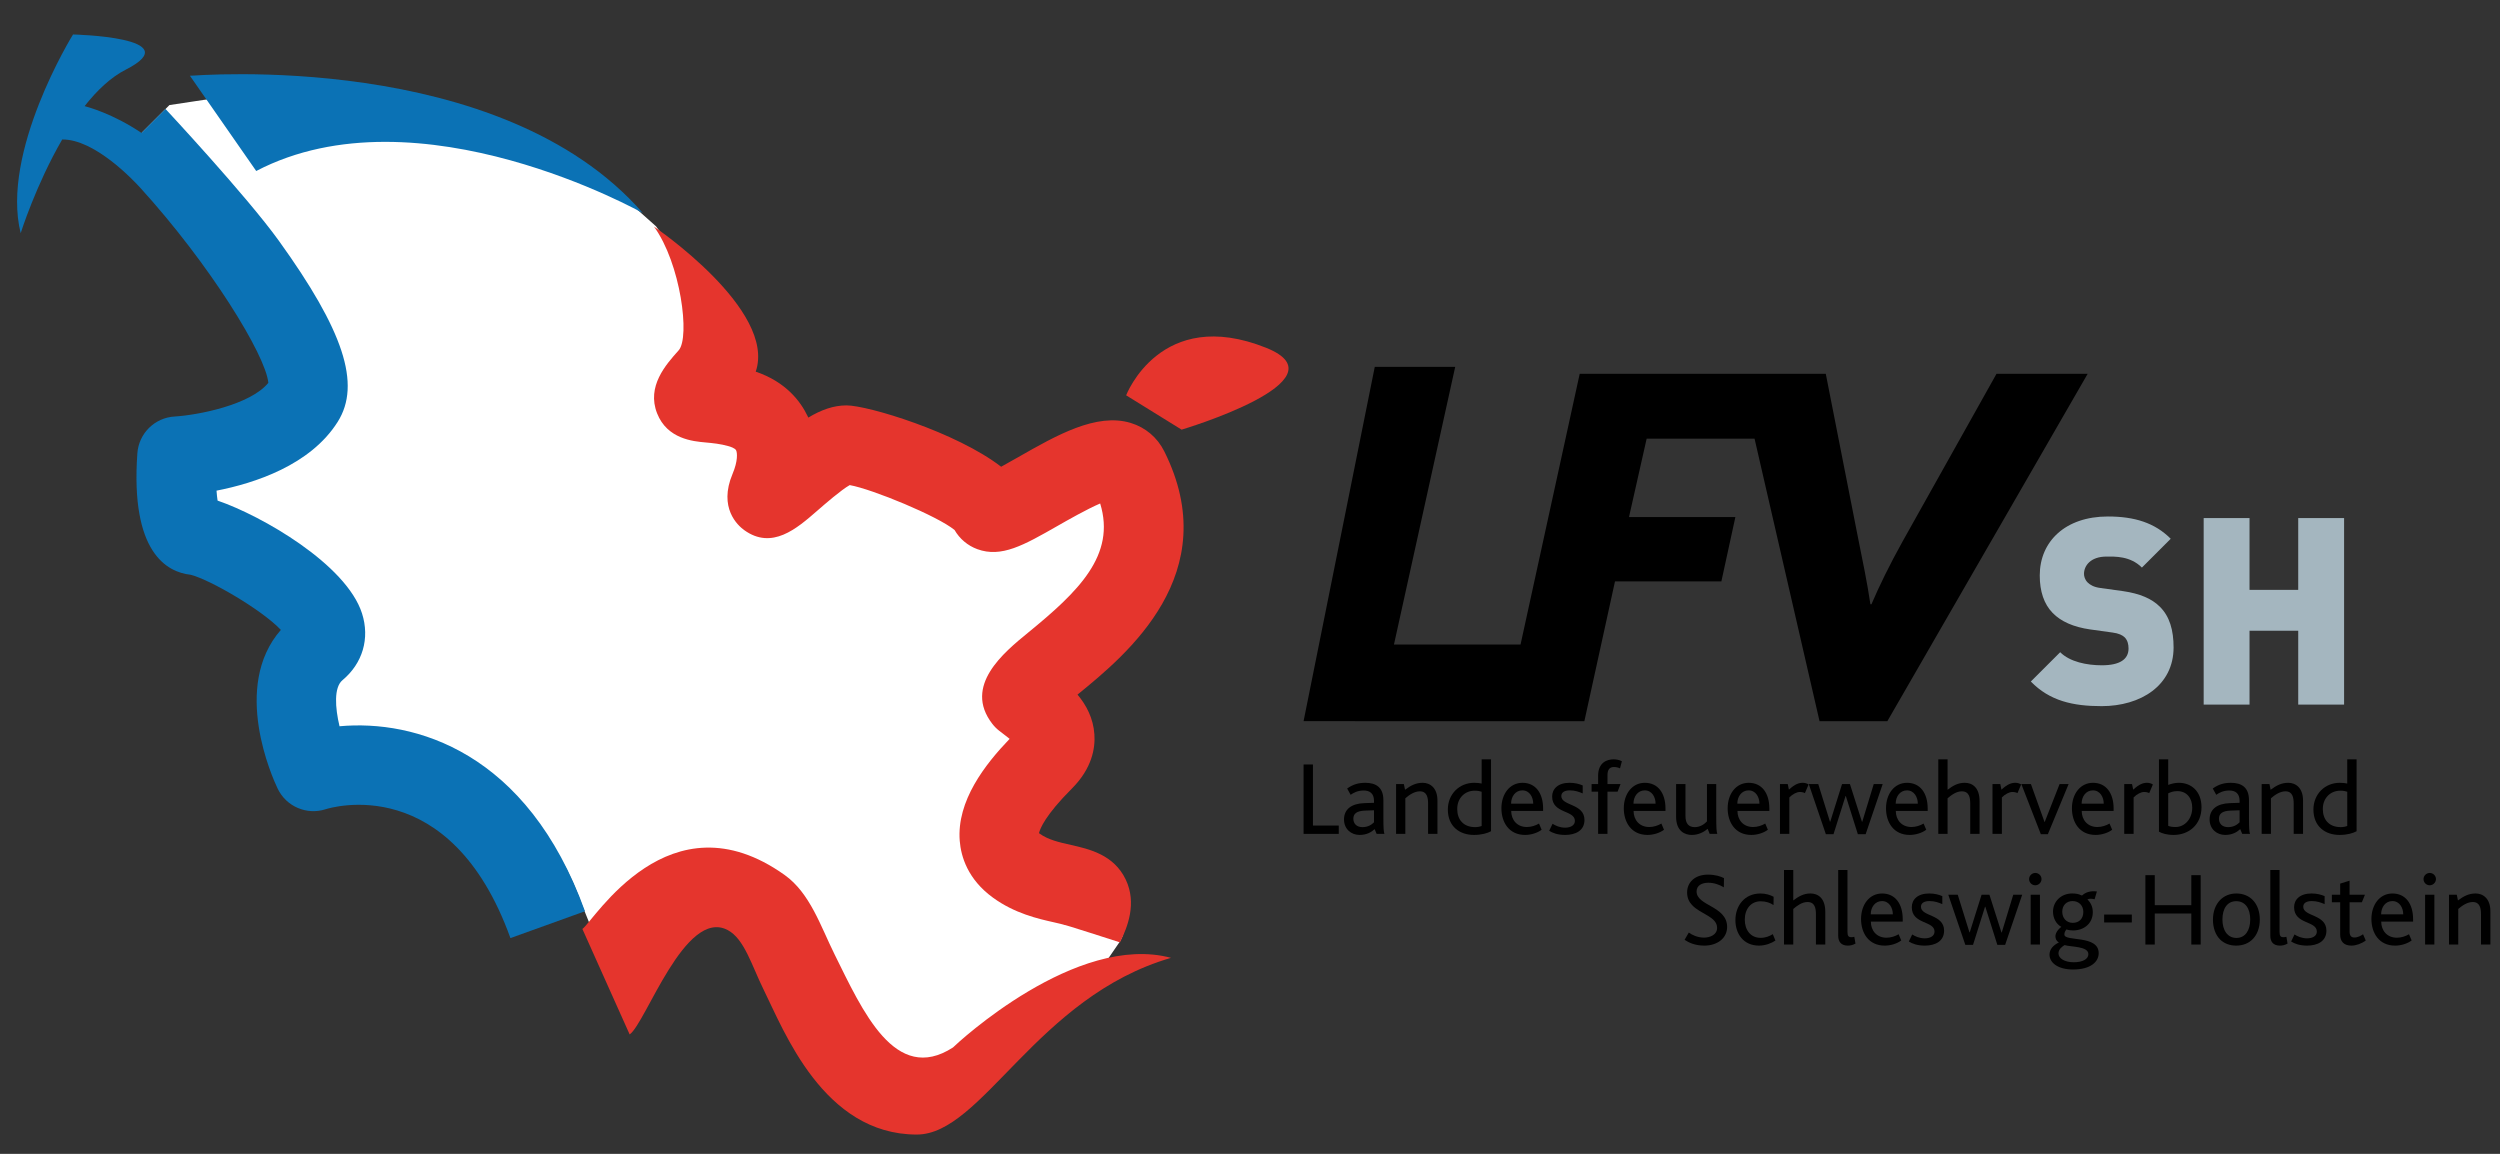<?xml version="1.0" encoding="utf-8"?>
<!-- Generator: Adobe Illustrator 15.0.0, SVG Export Plug-In . SVG Version: 6.00 Build 0)  -->
<!DOCTYPE svg PUBLIC "-//W3C//DTD SVG 1.1//EN" "http://www.w3.org/Graphics/SVG/1.1/DTD/svg11.dtd">
<svg version="1.1" id="Ebene_1" xmlns="http://www.w3.org/2000/svg" xmlns:xlink="http://www.w3.org/1999/xlink" x="0px" y="0px"
	 width="260px" height="120px" viewBox="0 0 260 120" enable-background="new 0 0 260 120" xml:space="preserve">
<rect x="0" y="0" width="260" height="120" fill="#333333" stroke="none"/>
<g>
	<g>
		<path fill="#FFFFFF" d="M116.521,97.846c2.687-5.373-6.609-4.753-10.83-7.821c-4.22-3.07,0-8.059,2.878-10.937
			c2.877-2.879-0.384-4.987-2.11-6.332c-1.919-2.494,18.035-9.785,10.936-23.981c-2.019-4.039-13.814,6.331-14.582,4.22
			c-0.767-2.11-11.895-6.715-14.773-6.715c-2.877,0-9.593,8.25-8.059,4.604c1.535-3.645,0.96-7.29-3.07-8.441
			c-4.027-1.151-6.523,0.385-3.262-3.262c3.262-3.645-2.352-11.426-5.422-15.646l-4.944-4.395
			c-8.514-6.043-30.636-9.613-36.392-9.613l-9.27,1.4c-2.877,2.877-2.877,2.877-2.877,2.877s20.15,22.692,16.888,27.871
			c-3.261,5.181-13.238,5.755-13.238,5.755s-0.576,8.059,1.918,8.251c2.494,0.192,17.268,8.058,12.663,11.895
			c-4.604,3.839-0.384,12.662-0.384,12.662s20.271-7.413,27.945,13.883l2.368,5.88c5.564-3.837,10.169-11.894,15.733-6.139
			c5.564,5.756,5.984,22.754,17.88,23.331l5.835-5.699c2.11-1.727,5.667-7.606,9.888-7.415L116.521,97.846z"/>
		<path fill="#E5352D" d="M116.475,98.006c0,0-6.307-2.034-5.712-1.79c-0.186-0.075-0.767-0.207-1.191-0.304
			c-1.609-0.362-4.041-0.91-6.304-2.557c-2.622-1.906-3.326-4.267-3.456-5.911c-0.326-4.15,2.63-7.939,5.19-10.604
			c-0.239-0.193-0.485-0.381-0.666-0.519l-0.408-0.313c-0.276-0.215-0.523-0.462-0.736-0.741c-3.035-3.945,1.205-7.408,3.736-9.478
			c5.231-4.275,9.144-8.051,7.49-13.428c-1.404,0.604-3.357,1.719-4.455,2.346c-3.504,2-5.821,3.322-8.324,2.404
			c-1.006-0.37-1.836-1.076-2.363-1.989c-1.742-1.442-8.535-4.249-10.905-4.673c-0.895,0.505-2.571,1.964-3.422,2.705
			c-2.08,1.811-4.668,4.063-7.554,1.975c-0.661-0.478-2.698-2.31-1.21-5.844c0.573-1.359,0.493-2.199,0.371-2.453
			c-0.105-0.223-0.62-0.384-0.775-0.428c-0.871-0.25-1.688-0.323-2.408-0.39c-1.294-0.115-3.983-0.359-5.034-3.024
			c-1.108-2.813,0.908-5.066,2.242-6.557c1.206-1.349,0.21-9.048-2.565-12.864c0,0,12.777,8.646,10.579,15.083
			c3.119,1.058,4.651,3.071,5.392,4.618c0.026,0.053,0.05,0.106,0.075,0.16c1.333-0.803,2.62-1.27,3.979-1.27
			c2.209,0,11.4,2.774,16.077,6.38c0.59-0.321,1.241-0.692,1.762-0.989c4.003-2.285,8.145-4.649,11.714-3.566
			c1.531,0.464,2.769,1.511,3.487,2.947c6.367,12.734-3.969,21.181-8.937,25.239c-0.026,0.021-0.054,0.044-0.082,0.066
			c0.906,1.087,1.642,2.446,1.756,4.146c0.095,1.403-0.235,3.518-2.334,5.618c-2.778,2.777-3.322,4.188-3.429,4.643
			c0.019,0.016,0.039,0.031,0.061,0.048c0.889,0.646,2.046,0.907,3.271,1.184c1.882,0.424,4.462,1.006,5.695,3.61
			C118.239,93.927,117.29,96.376,116.475,98.006z"/>
		<g>
			<path fill="#0B72B5" d="M35.31,75.531c-0.466-1.952-0.592-4.043,0.304-4.789c2.104-1.754,2.865-4.347,2.038-6.94
				c-1.632-5.113-10.435-10.169-15.023-11.739c-0.045-0.298-0.083-0.651-0.111-1.035c3.937-0.768,9.759-2.64,12.603-7.157
				c2.474-3.926,0.586-9.523-6.129-18.844c-3.367-4.674-11.783-13.7-11.783-13.7l-2.497,2.497c-3.025-2.037-5.621-2.703-5.913-2.788
				c1.278-1.625,2.713-2.995,4.281-3.793c6.648-3.383-5.484-3.657-5.484-3.657C7.518,3.702,0.048,15.835,2.151,24.249
				c0,0,1.584-5.036,4.319-9.744c3.35-0.037,7.346,4.174,8.109,5.013c7.188,7.896,13.042,17.363,13.329,20.295
				c-1.871,2.298-7.299,3.353-9.75,3.505c-2.067,0.119-3.724,1.754-3.872,3.821c-0.736,10.309,3.063,12.364,5.53,12.634
				c2.067,0.52,7.471,3.689,9.393,5.737c-5.163,5.894-0.87,15.381-0.332,16.507c0.889,1.859,3.017,2.774,4.979,2.145
				c0.525-0.172,12.974-3.955,19.229,13.399l7.752-2.792C54.843,78.14,43.116,74.82,35.31,75.531z"/>
			<path fill="#0B72B5" d="M66.856,22.162C52.025,5.133,20.31,7.879,19.752,7.879l6.894,9.905
				C43.509,8.978,66.856,22.162,66.856,22.162z"/>
		</g>
	</g>
	<path fill="#E5352D" d="M121.787,99.616c-9.853-2.644-22.203,8.849-22.677,9.32c-6.025,3.898-9.423-3.853-12.319-9.692
		c-1.441-2.906-2.544-6.36-5.19-8.246c-11.998-8.549-19.841,4.789-21.033,5.613l4.916,10.97c1.678-1.16,5.768-13.185,10.194-10.857
		c1.743,0.918,2.517,3.731,3.732,6.183c2.114,4.26,6.217,15.086,15.935,15.086C102.149,117.992,107.813,103.667,121.787,99.616z
		 M99.125,108.926l0.002-0.001l0,0C99.126,108.925,99.126,108.926,99.125,108.926z"/>
	<path fill="#E5352D" d="M117.119,41.113c0,0,3.57-9.338,14.556-4.943c8.45,3.38-8.789,8.514-8.789,8.514L117.119,41.113z"/>
</g>
<g>
	<path d="M135.572,86.723v-7.218h0.974v6.353h2.684v0.865H135.572z"/>
	<path d="M143.168,86.723l-0.206-0.494c-0.329,0.308-0.821,0.604-1.567,0.604c-0.876,0-1.619-0.615-1.619-1.61
		c0-1.041,0.755-1.653,2.113-1.697l1.007-0.034c0-0.065,0-0.162,0-0.196c0-0.799-0.459-1.084-1.074-1.084
		c-0.634,0-1.062,0.241-1.357,0.447l-0.361-0.654c0.646-0.46,1.228-0.593,1.896-0.593c1.083,0,1.872,0.46,1.872,1.797v1.74
		c0,1.227,0.032,1.588,0.11,1.774H143.168z M142.896,84.27l-0.942,0.033c-0.853,0.032-1.205,0.317-1.205,0.842
		c0,0.493,0.318,0.877,0.954,0.877c0.603,0,0.974-0.283,1.193-0.503V84.27z"/>
	<path d="M148.521,86.723V83.58c0-0.603-0.099-1.282-0.853-1.282c-0.57,0-1.108,0.372-1.513,0.724v3.701h-0.963v-5.179h0.81
		l0.122,0.591c0.59-0.439,1.116-0.724,1.838-0.724c0.756,0,1.532,0.517,1.532,1.841v3.471H148.521z"/>
	<path d="M153.292,86.833c-1.477,0-2.716-0.866-2.716-2.641c0-1.608,1.194-2.781,2.738-2.781c0.34,0,0.581,0.033,0.777,0.078v-2.52
		h0.975v7.479C154.694,86.656,154.069,86.833,153.292,86.833z M154.092,82.342c-0.196-0.064-0.371-0.11-0.734-0.11
		c-0.984,0-1.806,0.735-1.806,1.905c0,1.098,0.636,1.885,1.871,1.885c0.242,0,0.515-0.055,0.669-0.121V82.342z"/>
	<path d="M157.166,84.335c0,0.919,0.591,1.675,1.631,1.675c0.449,0,0.909-0.152,1.26-0.361l0.273,0.646
		c-0.449,0.339-1.116,0.538-1.718,0.538c-1.688,0-2.465-1.326-2.465-2.771c0-1.489,0.865-2.65,2.19-2.65
		c1.356,0,2.146,1.062,2.146,2.673c0,0.064,0,0.152,0,0.251H157.166z M158.326,82.199c-0.723,0-1.172,0.637-1.172,1.381h2.3
		C159.454,82.911,159.082,82.199,158.326,82.199z"/>
	<path d="M162.78,86.833c-0.789,0-1.291-0.199-1.665-0.429l0.352-0.732c0.285,0.186,0.743,0.405,1.304,0.405
		c0.602,0,1.019-0.264,1.019-0.701c0-1.15-2.367-0.734-2.367-2.54c0-0.788,0.604-1.425,1.808-1.425c0.581,0,1.007,0.121,1.37,0.274
		v0.832c-0.385-0.165-0.789-0.318-1.338-0.318c-0.503,0-0.886,0.176-0.886,0.592c0,1.041,2.409,0.756,2.409,2.485
		C164.785,86.384,163.854,86.833,162.78,86.833z"/>
	<path d="M168.481,79.91c-0.174-0.087-0.393-0.141-0.634-0.141c-0.459,0-0.668,0.295-0.668,0.831v0.943h1.357l-0.306,0.788h-1.052
		v4.391h-0.974v-4.391h-0.679v-0.788h0.679v-0.855c0-1.412,0.951-1.719,1.621-1.719c0.24,0,0.58,0.055,0.852,0.198L168.481,79.91z"
		/>
	<path d="M169.892,84.335c0,0.919,0.593,1.675,1.632,1.675c0.449,0,0.908-0.152,1.26-0.361l0.272,0.646
		c-0.448,0.339-1.116,0.538-1.717,0.538c-1.688,0-2.465-1.326-2.465-2.771c0-1.489,0.865-2.65,2.189-2.65
		c1.358,0,2.147,1.062,2.147,2.673c0,0.064,0,0.152,0,0.251H169.892z M171.054,82.199c-0.724,0-1.173,0.637-1.173,1.381h2.299
		C172.18,82.911,171.808,82.199,171.054,82.199z"/>
	<path d="M177.807,86.723l-0.209-0.525c-0.383,0.328-0.962,0.636-1.652,0.636s-1.632-0.363-1.632-1.885v-3.404h0.975v3.329
		c0,0.787,0.339,1.148,0.975,1.148c0.579,0,1.04-0.35,1.26-0.602v-3.876h0.964v3.251c0,1.358,0.03,1.698,0.11,1.928H177.807z"/>
	<path d="M180.695,84.335c0,0.919,0.59,1.675,1.629,1.675c0.45,0,0.91-0.152,1.26-0.361l0.274,0.646
		c-0.45,0.339-1.116,0.538-1.719,0.538c-1.686,0-2.463-1.326-2.463-2.771c0-1.489,0.862-2.65,2.188-2.65
		c1.36,0,2.148,1.062,2.148,2.673c0,0.064,0,0.152,0,0.251H180.695z M181.854,82.199c-0.722,0-1.172,0.637-1.172,1.381h2.3
		C182.982,82.911,182.611,82.199,181.854,82.199z"/>
	<path d="M187.711,82.484c-0.143-0.077-0.329-0.119-0.535-0.119c-0.309,0-0.756,0.228-1.085,0.569v3.788h-0.975v-5.179h0.809
		l0.121,0.58c0.646-0.592,1.052-0.713,1.456-0.713c0.242,0,0.46,0.088,0.593,0.175L187.711,82.484z"/>
	<path d="M194.028,86.755h-0.813l-1.247-3.964h-0.033l-1.249,3.964h-0.798l-1.775-5.211h0.986l1.216,3.908h0.032l1.225-3.908h0.822
		l1.249,3.918h0.032l1.194-3.918h0.93L194.028,86.755z"/>
	<path d="M197.163,84.335c0,0.919,0.591,1.675,1.631,1.675c0.449,0,0.908-0.152,1.26-0.361l0.274,0.646
		c-0.449,0.339-1.117,0.538-1.719,0.538c-1.688,0-2.464-1.326-2.464-2.771c0-1.489,0.863-2.65,2.188-2.65
		c1.359,0,2.146,1.062,2.146,2.673c0,0.064,0,0.152,0,0.251H197.163z M198.323,82.199c-0.722,0-1.171,0.637-1.171,1.381h2.3
		C199.452,82.911,199.079,82.199,198.323,82.199z"/>
	<path d="M204.904,86.723v-3.153c0-0.625-0.111-1.271-0.878-1.271c-0.57,0-1.084,0.384-1.478,0.724v3.701h-0.965V78.97h0.965v3.165
		c0.546-0.416,1.072-0.724,1.784-0.724c0.756,0,1.543,0.45,1.543,1.906v3.405H204.904z"/>
	<path d="M209.817,82.484c-0.144-0.077-0.33-0.119-0.537-0.119c-0.308,0-0.757,0.228-1.085,0.567v3.79h-0.975v-5.179h0.811
		l0.12,0.58c0.646-0.592,1.052-0.713,1.456-0.713c0.24,0,0.46,0.088,0.593,0.175L209.817,82.484z"/>
	<path d="M212.978,86.755h-0.732l-2.026-5.211h0.997l1.412,3.941h0.021l1.546-3.941h0.939L212.978,86.755z"/>
	<path d="M216.498,84.335c0,0.919,0.593,1.675,1.633,1.675c0.449,0,0.909-0.152,1.26-0.361l0.273,0.646
		c-0.447,0.339-1.119,0.538-1.719,0.538c-1.687,0-2.465-1.326-2.465-2.771c0-1.489,0.867-2.65,2.189-2.65
		c1.36,0,2.147,1.062,2.147,2.673c0,0.064,0,0.152,0,0.251H216.498z M217.659,82.199c-0.721,0-1.17,0.637-1.17,1.381h2.299
		C218.788,82.911,218.415,82.199,217.659,82.199z"/>
	<path d="M223.517,82.484c-0.143-0.077-0.328-0.119-0.538-0.119c-0.307,0-0.756,0.228-1.083,0.567v3.79h-0.975v-5.179h0.811
		l0.121,0.58c0.646-0.592,1.05-0.713,1.454-0.713c0.241,0,0.461,0.088,0.592,0.175L223.517,82.484z"/>
	<path d="M226.065,86.833c-0.722,0-1.237-0.166-1.534-0.34V78.97h0.964v2.66c0.352-0.131,0.701-0.219,1.119-0.219
		c1.225,0,2.342,0.833,2.342,2.542C228.956,85.77,227.631,86.833,226.065,86.833z M226.448,82.277c-0.471,0-0.732,0.13-0.953,0.23
		v3.382c0.221,0.088,0.449,0.12,0.766,0.12c0.976,0,1.732-0.876,1.732-2.003C227.993,83.021,227.436,82.277,226.448,82.277z"/>
	<path d="M233.191,86.723l-0.209-0.494c-0.329,0.308-0.82,0.604-1.565,0.604c-0.875,0-1.619-0.615-1.619-1.61
		c0-1.041,0.754-1.653,2.112-1.697l1.007-0.034c0-0.065,0-0.162,0-0.196c0-0.799-0.459-1.084-1.073-1.084
		c-0.636,0-1.063,0.241-1.356,0.447l-0.361-0.654c0.645-0.46,1.224-0.593,1.893-0.593c1.084,0,1.873,0.46,1.873,1.797v1.74
		c0,1.227,0.033,1.588,0.109,1.774H233.191z M232.917,84.27l-0.941,0.033c-0.854,0.032-1.205,0.317-1.205,0.842
		c0,0.493,0.317,0.877,0.952,0.877c0.603,0,0.975-0.283,1.194-0.503V84.27z"/>
	<path d="M238.543,86.723V83.58c0-0.603-0.099-1.282-0.854-1.282c-0.57,0-1.107,0.372-1.512,0.724v3.701h-0.965v-5.179h0.811
		l0.121,0.591c0.592-0.439,1.118-0.724,1.839-0.724c0.756,0,1.533,0.517,1.533,1.841v3.471H238.543z"/>
	<path d="M243.313,86.833c-1.479,0-2.716-0.866-2.716-2.641c0-1.608,1.193-2.781,2.738-2.781c0.34,0,0.579,0.033,0.778,0.078v-2.52
		h0.973v7.479C244.714,86.656,244.091,86.833,243.313,86.833z M244.114,82.342c-0.199-0.064-0.373-0.11-0.735-0.11
		c-0.984,0-1.806,0.735-1.806,1.905c0,1.098,0.635,1.885,1.871,1.885c0.242,0,0.516-0.055,0.67-0.121V82.342z"/>
	<path d="M177.256,98.344c-0.975,0-1.631-0.317-2.059-0.603l0.438-0.756c0.308,0.229,0.887,0.526,1.588,0.526
		c0.623,0,1.356-0.297,1.356-1.007c0-1.184-1.739-1.425-2.615-2.389c-0.308-0.327-0.505-0.745-0.505-1.304
		c0-1.029,0.788-1.85,2.169-1.85c0.765,0,1.313,0.186,1.665,0.361l-0.013,0.963c-0.437-0.272-1.018-0.48-1.608-0.48
		c-0.669,0-1.227,0.274-1.227,0.908c0,1.512,3.176,1.501,3.176,3.69C179.622,97.576,178.593,98.344,177.256,98.344z"/>
	<path d="M182.937,98.344c-1.619,0-2.454-1.228-2.454-2.65c0-1.478,0.932-2.771,2.606-2.771c0.548,0,1.031,0.154,1.368,0.34
		l-0.01,0.865c-0.339-0.229-0.777-0.394-1.336-0.394c-1.02,0-1.653,0.812-1.653,1.906c0,1.062,0.591,1.895,1.644,1.895
		c0.535,0,0.93-0.177,1.27-0.384l0.273,0.667C184.251,98.081,183.625,98.344,182.937,98.344z"/>
	<path d="M188.856,98.233V95.08c0-0.623-0.11-1.27-0.877-1.27c-0.569,0-1.084,0.383-1.479,0.723v3.7h-0.963v-7.752h0.963v3.164
		c0.549-0.415,1.074-0.724,1.787-0.724c0.756,0,1.543,0.449,1.543,1.907v3.404H188.856z"/>
	<path d="M192.17,98.344c-0.711,0-0.997-0.438-0.997-1.018v-6.845h0.964v6.418c0,0.447,0.11,0.568,0.406,0.568
		c0.065,0,0.163,0,0.306-0.043l0.121,0.709C192.685,98.288,192.443,98.344,192.17,98.344z"/>
	<path d="M194.568,95.847c0,0.92,0.59,1.675,1.629,1.675c0.451,0,0.91-0.152,1.26-0.359l0.274,0.644
		c-0.449,0.341-1.117,0.538-1.719,0.538c-1.687,0-2.463-1.324-2.463-2.769c0-1.491,0.863-2.653,2.188-2.653
		c1.359,0,2.146,1.064,2.146,2.673c0,0.064,0,0.155,0,0.252H194.568z M195.728,93.712c-0.722,0-1.171,0.635-1.171,1.379h2.299
		C196.855,94.425,196.483,93.712,195.728,93.712z"/>
	<path d="M200.182,98.344c-0.787,0-1.292-0.197-1.665-0.428l0.353-0.733c0.284,0.187,0.743,0.404,1.301,0.404
		c0.604,0,1.02-0.261,1.02-0.701c0-1.148-2.365-0.732-2.365-2.539c0-0.788,0.601-1.425,1.806-1.425c0.58,0,1.008,0.121,1.369,0.276
		v0.833c-0.384-0.166-0.789-0.319-1.335-0.319c-0.503,0-0.887,0.175-0.887,0.591c0,1.041,2.407,0.758,2.407,2.486
		C202.185,97.895,201.255,98.344,200.182,98.344z"/>
	<path d="M208.534,98.268h-0.81l-1.249-3.965h-0.033l-1.247,3.965h-0.8l-1.773-5.213h0.984l1.216,3.909h0.033l1.228-3.909h0.818
		l1.25,3.92h0.033l1.194-3.92h0.929L208.534,98.268z"/>
	<path d="M212.318,91.423c0,0.349-0.296,0.646-0.646,0.646c-0.36,0-0.646-0.286-0.646-0.646c0-0.339,0.285-0.637,0.646-0.637
		C212.022,90.786,212.318,91.072,212.318,91.423z M211.19,98.233v-5.179h0.964v5.179H211.19z"/>
	<path d="M215.593,100.829c-1.557,0-2.443-0.699-2.443-1.544c0-0.581,0.406-0.997,0.977-1.27c-0.276-0.153-0.362-0.404-0.362-0.646
		c0-0.274,0.186-0.646,0.613-0.974c-0.548-0.298-0.865-0.921-0.865-1.578c0-1.051,0.83-1.896,1.992-1.896
		c0.395,0,0.689,0.057,0.941,0.188c0.065,0.032,0.09,0.021,0.132-0.01c0.275-0.263,0.789-0.484,1.5-0.385l-0.24,0.812
		c-0.273-0.067-0.536-0.09-0.746,0.011c0.351,0.35,0.56,0.777,0.56,1.336c0,1.128-0.876,1.894-2.058,1.894
		c-0.251,0-0.473-0.032-0.68-0.109c-0.132,0.165-0.217,0.307-0.217,0.537c0,0.766,3.568,0,3.568,1.937
		C218.265,100.008,217.454,100.829,215.593,100.829z M214.716,98.288c-0.241,0.154-0.635,0.416-0.635,0.867
		c0,0.503,0.615,0.919,1.588,0.919c0.933,0,1.522-0.329,1.522-0.843C217.191,98.387,215.361,98.497,214.716,98.288z M214.475,94.817
		c0,0.657,0.428,1.16,1.095,1.16c0.624,0,1.097-0.402,1.097-1.139c0-0.646-0.449-1.127-1.118-1.127
		C214.924,93.712,214.475,94.139,214.475,94.817z"/>
	<path d="M218.83,95.936v-0.823h2.879v0.823H218.83z"/>
	<path d="M227.896,98.233v-3.229h-3.801v3.229h-0.975v-7.216h0.975v3.121h3.801v-3.121h0.974v7.216H227.896z"/>
	<path d="M234.309,93.623c0.458,0.482,0.711,1.184,0.711,2.017c0,0.832-0.262,1.543-0.733,2.025
		c-0.428,0.438-1.019,0.679-1.72,0.679c-0.678,0-1.248-0.22-1.676-0.635c-0.482-0.482-0.744-1.217-0.744-2.06
		s0.262-1.544,0.734-2.037c0.427-0.438,1.008-0.69,1.695-0.69C233.29,92.922,233.881,93.174,234.309,93.623z M231.133,95.628
		c0,1.15,0.547,1.917,1.456,1.917s1.435-0.778,1.435-1.917c0-1.15-0.525-1.905-1.457-1.905
		C231.637,93.723,231.133,94.49,231.133,95.628z"/>
	<path d="M237.108,98.344c-0.713,0-0.996-0.438-0.996-1.018v-6.845h0.962v6.418c0,0.447,0.111,0.568,0.405,0.568
		c0.065,0,0.165,0,0.308-0.043l0.12,0.709C237.624,98.288,237.383,98.344,237.108,98.344z"/>
	<path d="M239.941,98.344c-0.787,0-1.291-0.197-1.664-0.428l0.352-0.733c0.284,0.187,0.744,0.404,1.303,0.404
		c0.601,0,1.02-0.261,1.02-0.701c0-1.148-2.366-0.732-2.366-2.539c0-0.788,0.602-1.425,1.808-1.425c0.578,0,1.006,0.121,1.368,0.276
		v0.833c-0.383-0.166-0.79-0.319-1.335-0.319c-0.504,0-0.889,0.175-0.889,0.591c0,1.041,2.41,0.758,2.41,2.486
		C241.947,97.895,241.016,98.344,239.941,98.344z"/>
	<path d="M244.551,98.344c-0.812,0-1.173-0.459-1.173-1.14v-3.372h-0.864v-0.777h0.864v-1.16l0.977-0.307v1.467h1.598l-0.318,0.777
		h-1.279v3.044c0,0.428,0.163,0.624,0.502,0.624c0.35,0,0.69-0.186,0.898-0.338l0.283,0.655
		C245.601,98.134,245.029,98.344,244.551,98.344z"/>
	<path d="M247.647,95.847c0,0.92,0.591,1.675,1.632,1.675c0.449,0,0.909-0.152,1.257-0.359l0.276,0.644
		c-0.449,0.341-1.119,0.538-1.72,0.538c-1.687,0-2.464-1.324-2.464-2.769c0-1.491,0.865-2.653,2.188-2.653
		c1.36,0,2.146,1.064,2.146,2.673c0,0.064,0,0.155,0,0.252H247.647z M248.807,93.712c-0.722,0-1.169,0.635-1.169,1.379h2.299
		C249.937,94.425,249.563,93.712,248.807,93.712z"/>
	<path d="M253.34,91.423c0,0.349-0.297,0.646-0.646,0.646c-0.362,0-0.648-0.286-0.648-0.646c0-0.339,0.286-0.637,0.648-0.637
		C253.043,90.786,253.34,91.072,253.34,91.423z M252.211,98.233v-5.179h0.963v5.179H252.211z"/>
	<path d="M258.023,98.233v-3.143c0-0.601-0.099-1.28-0.854-1.28c-0.568,0-1.106,0.372-1.511,0.723v3.7h-0.963v-5.179h0.81
		l0.121,0.591c0.592-0.438,1.117-0.724,1.839-0.724c0.756,0,1.534,0.515,1.534,1.84v3.472H258.023z"/>
</g>
<path d="M207.639,38.873l-9.77,17.436c-1.349,2.429-2.43,4.641-3.237,6.532h-0.111c-0.32-2.212-0.81-4.534-1.349-7.232
	l-3.292-16.735h-8.961v0.001h-16.63l-6.153,28.159h-13.165l6.37-28.879h-8.365L135.572,75l29.201,0.008l3.186-14.541h11.064
	l1.456-6.691h-11.064l1.837-8.153h11.222l6.759,29.383h7.049l20.836-36.133H207.639z"/>
<g>
	<path fill="#A4B6BF" d="M218.562,73.439c-2.97,0-5.395-0.543-7.356-2.561l3.053-3.048c1.008,1.006,2.777,1.36,4.33,1.36
		c1.881,0,2.779-0.626,2.779-1.745c0-0.461-0.108-0.843-0.382-1.143c-0.243-0.246-0.651-0.436-1.279-0.517l-2.343-0.326
		c-1.717-0.247-3.024-0.819-3.896-1.72c-0.897-0.926-1.334-2.233-1.334-3.894c0-3.541,2.669-6.13,7.084-6.13
		c2.776,0,4.876,0.655,6.536,2.316l-2.996,2.996c-1.228-1.226-2.833-1.144-3.678-1.144c-1.663,0-2.344,0.955-2.344,1.797
		c0,0.247,0.082,0.601,0.382,0.9c0.246,0.245,0.654,0.49,1.336,0.572l2.342,0.326c1.743,0.248,2.996,0.791,3.813,1.607
		c1.035,1.008,1.443,2.453,1.443,4.251C226.052,71.288,222.646,73.439,218.562,73.439z"/>
	<path fill="#A4B6BF" d="M239.015,73.276v-7.682h-5.064v7.682h-4.769V53.882h4.769v7.464h5.064v-7.464h4.77v19.395H239.015z"/>
</g>
</svg>
